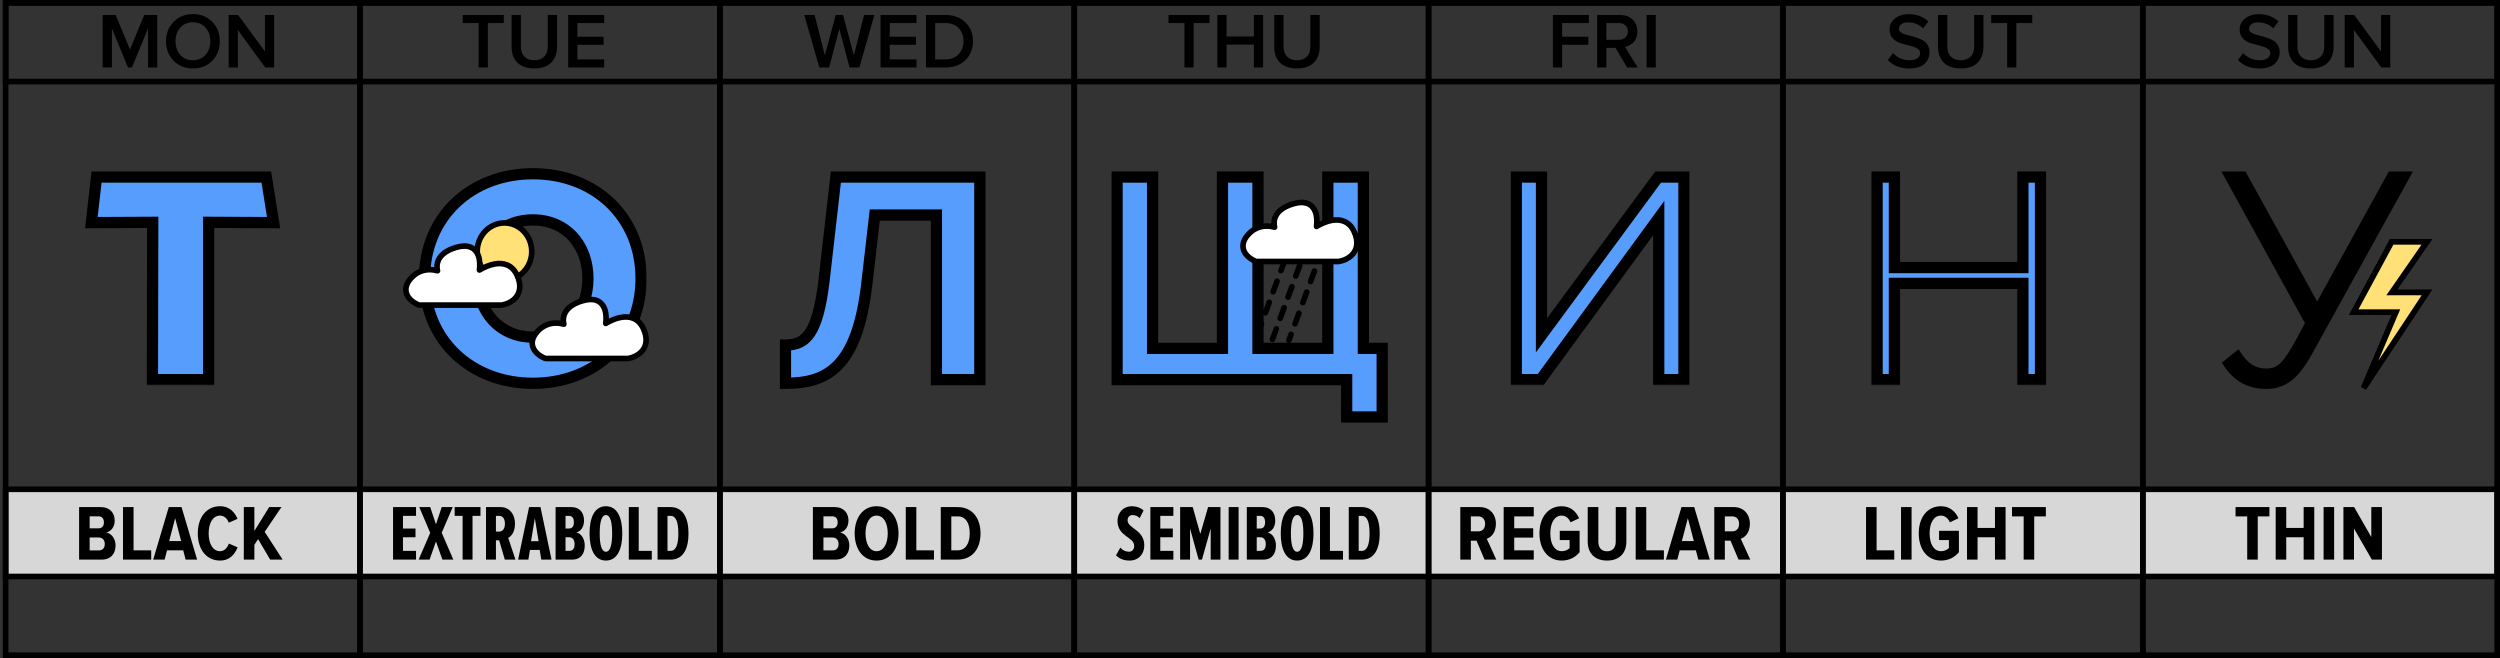 <svg width="889" height="234" viewBox="0 0 889 234" fill="none" xmlns="http://www.w3.org/2000/svg">
<rect x="0" y="0" width="889" height="234" fill="#333333" stroke="none"/>
<path d="M459.653 84.974L447.812 117.109" stroke="black" stroke-width="2" stroke-linecap="round" stroke-dasharray="4 4"/>
<path d="M464.93 86.914L451.1 124.447" stroke="black" stroke-width="2" stroke-linecap="round" stroke-dasharray="4 4"/>
<path d="M470.191 88.856L458.35 120.992" stroke="black" stroke-width="2" stroke-linecap="round" stroke-dasharray="4 4"/>
<rect x="2" y="174" width="886" height="31" fill="#D7D7D7" stroke="black" stroke-width="2"/>
<rect x="2" y="1" width="126" height="232" stroke="black" stroke-width="2"/>
<rect x="128" y="1" width="128" height="232" stroke="black" stroke-width="2"/>
<rect x="256" y="1" width="126" height="232" stroke="black" stroke-width="2"/>
<rect x="382" y="1" width="126" height="232" stroke="black" stroke-width="2"/>
<rect x="508" y="1" width="126" height="232" stroke="black" stroke-width="2"/>
<rect x="634" y="1" width="128" height="232" stroke="black" stroke-width="2"/>
<rect x="762" y="1" width="126" height="232" stroke="black" stroke-width="2"/>
<mask id="path-12-outside-1_550_64" maskUnits="userSpaceOnUse" x="148" y="59" width="82" height="80" fill="black">
<rect fill="white" x="148" y="59" width="82" height="80"/>
<path d="M189.52 136.296C167.488 136.296 150.964 120.96 150.964 99.036C150.964 77.112 167.488 61.776 189.52 61.776C211.552 61.776 227.968 77.112 227.968 99.036C227.968 120.96 211.552 136.296 189.52 136.296ZM189.52 119.88C201.4 119.88 209.068 110.7 209.068 99.036C209.068 87.264 201.4 78.192 189.52 78.192C177.532 78.192 169.864 87.264 169.864 99.036C169.864 110.7 177.532 119.88 189.52 119.88Z"/>
</mask>
<path d="M189.52 136.296C167.488 136.296 150.964 120.96 150.964 99.036C150.964 77.112 167.488 61.776 189.52 61.776C211.552 61.776 227.968 77.112 227.968 99.036C227.968 120.96 211.552 136.296 189.52 136.296ZM189.52 119.88C201.4 119.88 209.068 110.7 209.068 99.036C209.068 87.264 201.4 78.192 189.52 78.192C177.532 78.192 169.864 87.264 169.864 99.036C169.864 110.7 177.532 119.88 189.52 119.88Z" fill="#569DFD"/>
<path d="M189.52 134.296C168.505 134.296 152.964 119.769 152.964 99.036H148.964C148.964 122.151 166.472 138.296 189.52 138.296V134.296ZM152.964 99.036C152.964 78.302 168.505 63.776 189.52 63.776V59.776C166.472 59.776 148.964 75.921 148.964 99.036H152.964ZM189.52 63.776C210.528 63.776 225.968 78.295 225.968 99.036H229.968C229.968 75.929 212.576 59.776 189.52 59.776V63.776ZM225.968 99.036C225.968 119.777 210.528 134.296 189.52 134.296V138.296C212.576 138.296 229.968 122.143 229.968 99.036H225.968ZM189.52 121.88C202.685 121.88 211.068 111.615 211.068 99.036H207.068C207.068 109.785 200.115 117.88 189.52 117.88V121.88ZM211.068 99.036C211.068 92.719 209.008 87.008 205.229 82.854C201.433 78.681 196.001 76.192 189.52 76.192V80.192C194.92 80.192 199.262 82.239 202.27 85.545C205.294 88.87 207.068 93.581 207.068 99.036H211.068ZM189.52 76.192C182.991 76.192 177.532 78.677 173.72 82.851C169.925 87.006 167.864 92.719 167.864 99.036H171.864C171.864 93.581 173.638 88.872 176.673 85.548C179.692 82.243 184.061 80.192 189.52 80.192V76.192ZM167.864 99.036C167.864 105.303 169.927 111.013 173.718 115.178C177.526 119.363 182.984 121.88 189.52 121.88V117.88C184.069 117.88 179.699 115.807 176.676 112.486C173.636 109.145 171.864 104.433 171.864 99.036H167.864Z" fill="black" mask="url(#path-12-outside-1_550_64)"/>
<mask id="path-14-outside-2_550_64" maskUnits="userSpaceOnUse" x="30" y="60" width="70" height="77" fill="black">
<rect fill="white" x="30" y="60" width="70" height="77"/>
<path d="M54.201 135L54.309 79.056L32.493 79.164L34.329 62.964H94.701L97.293 79.164L74.181 79.056V135H54.201Z"/>
</mask>
<path d="M54.201 135L54.309 79.056L32.493 79.164L34.329 62.964H94.701L97.293 79.164L74.181 79.056V135H54.201Z" fill="#569DFD"/>
<path d="M54.201 135L52.201 134.996L52.197 137H54.201V135ZM54.309 79.056L56.309 79.06L56.313 77.046L54.299 77.056L54.309 79.056ZM32.493 79.164L30.506 78.939L30.252 81.175L32.503 81.164L32.493 79.164ZM34.329 62.964V60.964H32.543L32.342 62.739L34.329 62.964ZM94.701 62.964L96.676 62.648L96.406 60.964H94.701V62.964ZM97.293 79.164L97.283 81.164L99.64 81.175L99.268 78.848L97.293 79.164ZM74.181 79.056L74.19 77.056L72.181 77.047V79.056H74.181ZM74.181 135V137H76.181V135H74.181ZM56.201 135.004L56.309 79.06L52.309 79.052L52.201 134.996L56.201 135.004ZM54.299 77.056L32.483 77.164L32.503 81.164L54.319 81.056L54.299 77.056ZM34.48 79.389L36.316 63.189L32.342 62.739L30.506 78.939L34.48 79.389ZM34.329 64.964H94.701V60.964H34.329V64.964ZM92.726 63.28L95.318 79.48L99.268 78.848L96.676 62.648L92.726 63.28ZM97.302 77.164L74.19 77.056L74.171 81.056L97.283 81.164L97.302 77.164ZM72.181 79.056V135H76.181V79.056H72.181ZM74.181 133H54.201V137H74.181V133Z" fill="black" mask="url(#path-14-outside-2_550_64)"/>
<mask id="path-16-outside-3_550_64" maskUnits="userSpaceOnUse" x="277" y="60" width="74" height="79" fill="black">
<rect fill="white" x="277" y="60" width="74" height="79"/>
<path d="M279.31 136.296V122.688C286.546 122.688 290.758 118.8 293.026 99.792L297.238 62.964H348.43V135H332.986V76.464H311.062L308.254 100.872C304.798 130.788 293.998 136.296 279.31 136.296Z"/>
</mask>
<path d="M279.31 136.296V122.688C286.546 122.688 290.758 118.8 293.026 99.792L297.238 62.964H348.43V135H332.986V76.464H311.062L308.254 100.872C304.798 130.788 293.998 136.296 279.31 136.296Z" fill="#569DFD"/>
<path d="M279.31 136.296H277.31V138.296H279.31V136.296ZM279.31 122.688V120.688H277.31V122.688H279.31ZM293.026 99.792L295.012 100.029L295.013 100.019L293.026 99.792ZM297.238 62.964V60.964H295.454L295.251 62.737L297.238 62.964ZM348.43 62.964H350.43V60.964H348.43V62.964ZM348.43 135V137H350.43V135H348.43ZM332.986 135H330.986V137H332.986V135ZM332.986 76.464H334.986V74.464H332.986V76.464ZM311.062 76.464V74.464H309.279L309.075 76.235L311.062 76.464ZM308.254 100.872L310.241 101.102L310.241 101.101L308.254 100.872ZM281.31 136.296V122.688H277.31V136.296H281.31ZM279.31 124.688C281.288 124.688 283.22 124.424 285.018 123.603C286.842 122.769 288.391 121.425 289.693 119.48C292.219 115.706 293.875 109.561 295.012 100.029L291.04 99.555C289.909 109.031 288.324 114.334 286.369 117.256C285.43 118.659 284.428 119.475 283.356 119.964C282.258 120.466 280.95 120.688 279.31 120.688V124.688ZM295.013 100.019L299.225 63.191L295.251 62.737L291.039 99.565L295.013 100.019ZM297.238 64.964H348.43V60.964H297.238V64.964ZM346.43 62.964V135H350.43V62.964H346.43ZM348.43 133H332.986V137H348.43V133ZM334.986 135V76.464H330.986V135H334.986ZM332.986 74.464H311.062V78.464H332.986V74.464ZM309.075 76.235L306.267 100.643L310.241 101.101L313.049 76.693L309.075 76.235ZM306.267 100.642C304.556 115.455 301.064 123.77 296.559 128.409C292.139 132.962 286.421 134.296 279.31 134.296V138.296C286.887 138.296 293.913 136.876 299.429 131.196C304.86 125.602 308.496 116.205 310.241 101.102L306.267 100.642Z" fill="black" mask="url(#path-16-outside-3_550_64)"/>
<mask id="path-18-outside-4_550_64" maskUnits="userSpaceOnUse" x="395" y="60" width="99" height="91" fill="black">
<rect fill="white" x="395" y="60" width="99" height="91"/>
<path d="M472.177 62.964H484.813V123.876H491.509V148.284H478.873V135H397.225V62.964H409.861V123.876H434.701V62.964H447.337V123.876H472.177V62.964Z"/>
</mask>
<path d="M472.177 62.964H484.813V123.876H491.509V148.284H478.873V135H397.225V62.964H409.861V123.876H434.701V62.964H447.337V123.876H472.177V62.964Z" fill="#569DFD"/>
<path d="M472.177 62.964V60.964H470.177V62.964H472.177ZM484.813 62.964H486.813V60.964H484.813V62.964ZM484.813 123.876H482.813V125.876H484.813V123.876ZM491.509 123.876H493.509V121.876H491.509V123.876ZM491.509 148.284V150.284H493.509V148.284H491.509ZM478.873 148.284H476.873V150.284H478.873V148.284ZM478.873 135H480.873V133H478.873V135ZM397.225 135H395.225V137H397.225V135ZM397.225 62.964V60.964H395.225V62.964H397.225ZM409.861 62.964H411.861V60.964H409.861V62.964ZM409.861 123.876H407.861V125.876H409.861V123.876ZM434.701 123.876V125.876H436.701V123.876H434.701ZM434.701 62.964V60.964H432.701V62.964H434.701ZM447.337 62.964H449.337V60.964H447.337V62.964ZM447.337 123.876H445.337V125.876H447.337V123.876ZM472.177 123.876V125.876H474.177V123.876H472.177ZM472.177 64.964H484.813V60.964H472.177V64.964ZM482.813 62.964V123.876H486.813V62.964H482.813ZM484.813 125.876H491.509V121.876H484.813V125.876ZM489.509 123.876V148.284H493.509V123.876H489.509ZM491.509 146.284H478.873V150.284H491.509V146.284ZM480.873 148.284V135H476.873V148.284H480.873ZM478.873 133H397.225V137H478.873V133ZM399.225 135V62.964H395.225V135H399.225ZM397.225 64.964H409.861V60.964H397.225V64.964ZM407.861 62.964V123.876H411.861V62.964H407.861ZM409.861 125.876H434.701V121.876H409.861V125.876ZM436.701 123.876V62.964H432.701V123.876H436.701ZM434.701 64.964H447.337V60.964H434.701V64.964ZM445.337 62.964V123.876H449.337V62.964H445.337ZM447.337 125.876H472.177V121.876H447.337V125.876ZM474.177 123.876V62.964H470.177V123.876H474.177Z" fill="black" mask="url(#path-18-outside-4_550_64)"/>
<mask id="path-20-outside-5_550_64" maskUnits="userSpaceOnUse" x="665" y="60" width="63" height="77" fill="black">
<rect fill="white" x="665" y="60" width="63" height="77"/>
<path d="M725.599 135H719.335V100.764H673.651V135H667.495V62.964H673.651V95.148H719.335V62.964H725.599V135Z"/>
</mask>
<path d="M725.599 135H719.335V100.764H673.651V135H667.495V62.964H673.651V95.148H719.335V62.964H725.599V135Z" fill="#569DFD"/>
<path d="M725.599 135V137H727.599V135H725.599ZM719.335 135H717.335V137H719.335V135ZM719.335 100.764H721.335V98.764H719.335V100.764ZM673.651 100.764V98.764H671.651V100.764H673.651ZM673.651 135V137H675.651V135H673.651ZM667.495 135H665.495V137H667.495V135ZM667.495 62.964V60.964H665.495V62.964H667.495ZM673.651 62.964H675.651V60.964H673.651V62.964ZM673.651 95.148H671.651V97.148H673.651V95.148ZM719.335 95.148V97.148H721.335V95.148H719.335ZM719.335 62.964V60.964H717.335V62.964H719.335ZM725.599 62.964H727.599V60.964H725.599V62.964ZM725.599 133H719.335V137H725.599V133ZM721.335 135V100.764H717.335V135H721.335ZM719.335 98.764H673.651V102.764H719.335V98.764ZM671.651 100.764V135H675.651V100.764H671.651ZM673.651 133H667.495V137H673.651V133ZM669.495 135V62.964H665.495V135H669.495ZM667.495 64.964H673.651V60.964H667.495V64.964ZM671.651 62.964V95.148H675.651V62.964H671.651ZM673.651 97.148H719.335V93.148H673.651V97.148ZM721.335 95.148V62.964H717.335V95.148H721.335ZM719.335 64.964H725.599V60.964H719.335V64.964ZM723.599 62.964V135H727.599V62.964H723.599Z" fill="black" mask="url(#path-20-outside-5_550_64)"/>
<mask id="path-22-outside-6_550_64" maskUnits="userSpaceOnUse" x="537" y="60" width="64" height="77" fill="black">
<rect fill="white" x="537" y="60" width="64" height="77"/>
<path d="M547.832 135H539.192V62.964H548.156V119.232L589.628 62.964H598.808V135H589.844V77.544L547.832 135Z"/>
</mask>
<path d="M547.832 135H539.192V62.964H548.156V119.232L589.628 62.964H598.808V135H589.844V77.544L547.832 135Z" fill="#569DFD"/>
<path d="M547.832 135V137H548.847L549.446 136.18L547.832 135ZM539.192 135H537.192V137H539.192V135ZM539.192 62.964V60.964H537.192V62.964H539.192ZM548.156 62.964H550.156V60.964H548.156V62.964ZM548.156 119.232H546.156V125.316L549.766 120.419L548.156 119.232ZM589.628 62.964V60.964H588.617L588.018 61.777L589.628 62.964ZM598.808 62.964H600.808V60.964H598.808V62.964ZM598.808 135V137H600.808V135H598.808ZM589.844 135H587.844V137H589.844V135ZM589.844 77.544H591.844V71.42L588.229 76.364L589.844 77.544ZM547.832 133H539.192V137H547.832V133ZM541.192 135V62.964H537.192V135H541.192ZM539.192 64.964H548.156V60.964H539.192V64.964ZM546.156 62.964V119.232H550.156V62.964H546.156ZM549.766 120.419L591.238 64.151L588.018 61.777L546.546 118.045L549.766 120.419ZM589.628 64.964H598.808V60.964H589.628V64.964ZM596.808 62.964V135H600.808V62.964H596.808ZM598.808 133H589.844V137H598.808V133ZM591.844 135V77.544H587.844V135H591.844ZM588.229 76.364L546.217 133.82L549.446 136.18L591.458 78.725L588.229 76.364Z" fill="black" mask="url(#path-22-outside-6_550_64)"/>
<mask id="path-24-outside-7_550_64" maskUnits="userSpaceOnUse" x="789" y="60" width="70" height="79" fill="black">
<rect fill="white" x="789" y="60" width="70" height="79"/>
<path d="M805.837 136.296C800.329 136.296 795.901 134.028 792.769 129.384L795.577 127.116C797.953 130.572 801.085 133.056 805.837 133.056C811.237 133.056 813.613 130.14 818.257 121.716L821.929 114.912L793.309 62.964H797.305L823.981 111.348L850.657 62.964H854.653L821.281 123.336C816.637 131.868 812.965 136.296 805.837 136.296Z"/>
</mask>
<path d="M805.837 136.296C800.329 136.296 795.901 134.028 792.769 129.384L795.577 127.116C797.953 130.572 801.085 133.056 805.837 133.056C811.237 133.056 813.613 130.14 818.257 121.716L821.929 114.912L793.309 62.964H797.305L823.981 111.348L850.657 62.964H854.653L821.281 123.336C816.637 131.868 812.965 136.296 805.837 136.296Z" fill="#569DFD"/>
<path d="M792.769 129.384L791.512 127.828L790.085 128.981L791.111 130.502L792.769 129.384ZM795.577 127.116L797.225 125.983L796.001 124.203L794.32 125.56L795.577 127.116ZM818.257 121.716L820.008 122.682L820.013 122.674L820.017 122.666L818.257 121.716ZM821.929 114.912L823.689 115.862L824.207 114.902L823.681 113.947L821.929 114.912ZM793.309 62.964V60.964H789.924L791.557 63.929L793.309 62.964ZM797.305 62.964L799.056 61.998L798.486 60.964H797.305V62.964ZM823.981 111.348L822.23 112.314L823.981 115.49L825.732 112.314L823.981 111.348ZM850.657 62.964V60.964H849.476L848.906 61.998L850.657 62.964ZM854.653 62.964L856.403 63.932L858.044 60.964H854.653V62.964ZM821.281 123.336L819.531 122.368L819.524 122.38L821.281 123.336ZM805.837 134.296C800.977 134.296 797.178 132.345 794.427 128.266L791.111 130.502C794.624 135.711 799.681 138.296 805.837 138.296V134.296ZM794.026 130.94L796.834 128.672L794.32 125.56L791.512 127.828L794.026 130.94ZM793.929 128.249C796.537 132.042 800.211 135.056 805.837 135.056V131.056C801.959 131.056 799.369 129.102 797.225 125.983L793.929 128.249ZM805.837 135.056C809.005 135.056 811.462 134.159 813.718 131.985C815.818 129.962 817.705 126.86 820.008 122.682L816.506 120.75C814.165 124.996 812.542 127.564 810.943 129.105C809.5 130.495 808.069 131.056 805.837 131.056V135.056ZM820.017 122.666L823.689 115.862L820.169 113.962L816.497 120.766L820.017 122.666ZM823.681 113.947L795.061 61.999L791.557 63.929L820.177 115.877L823.681 113.947ZM793.309 64.964H797.305V60.964H793.309V64.964ZM795.554 63.93L822.23 112.314L825.732 110.382L799.056 61.998L795.554 63.93ZM825.732 112.314L852.408 63.93L848.906 61.998L822.23 110.382L825.732 112.314ZM850.657 64.964H854.653V60.964H850.657V64.964ZM852.903 61.996L819.531 122.368L823.031 124.304L856.403 63.932L852.903 61.996ZM819.524 122.38C817.211 126.63 815.265 129.607 813.145 131.536C811.124 133.374 808.904 134.296 805.837 134.296V138.296C809.898 138.296 813.078 137.004 815.836 134.495C818.495 132.077 820.707 128.574 823.038 124.292L819.524 122.38Z" fill="black" mask="url(#path-24-outside-7_550_64)"/>
<path d="M55.921 24H52.645V10.14L46.905 24H45.505L39.793 10.14V24H36.517V5.324H41.137L46.205 17.616L51.301 5.324H55.921V24ZM75.464 21.62C73.672 23.431 71.385 24.336 68.604 24.336C65.823 24.336 63.536 23.431 61.744 21.62C59.952 19.791 59.056 17.476 59.056 14.676C59.056 11.876 59.952 9.571 61.744 7.76C63.536 5.931 65.823 5.016 68.604 5.016C71.385 5.016 73.672 5.931 75.464 7.76C77.256 9.571 78.152 11.876 78.152 14.676C78.152 17.476 77.256 19.791 75.464 21.62ZM68.604 21.424C70.452 21.424 71.945 20.789 73.084 19.52C74.223 18.232 74.792 16.617 74.792 14.676C74.792 12.716 74.223 11.101 73.084 9.832C71.945 8.563 70.452 7.928 68.604 7.928C66.737 7.928 65.235 8.563 64.096 9.832C62.976 11.101 62.416 12.716 62.416 14.676C62.416 16.636 62.976 18.251 64.096 19.52C65.235 20.789 66.737 21.424 68.604 21.424ZM97.49 24H94.326L84.582 10.672V24H81.306V5.324H84.666L94.214 18.288V5.324H97.49V24Z" fill="black"/>
<path d="M305.602 24H302.102L298.462 10.224L294.85 24H291.35L286.002 5.324H289.67L293.31 19.716L297.174 5.324H299.778L303.642 19.716L307.254 5.324H310.922L305.602 24ZM325.911 24H313.115V5.324H325.911V8.208H316.391V13.052H325.715V15.936H316.391V21.116H325.911V24ZM336.219 24H329.275V5.324H336.219C339.112 5.324 341.464 6.192 343.275 7.928C345.086 9.664 345.991 11.913 345.991 14.676C345.991 17.42 345.086 19.66 343.275 21.396C341.483 23.132 339.131 24 336.219 24ZM336.219 21.116C338.179 21.116 339.738 20.5 340.895 19.268C342.052 18.036 342.631 16.505 342.631 14.676C342.631 12.791 342.062 11.241 340.923 10.028C339.803 8.815 338.235 8.208 336.219 8.208H332.551V21.116H336.219Z" fill="black"/>
<path d="M173.493 24H170.217V8.208H164.561V5.324H179.149V8.208H173.493V24ZM190.018 24.336C187.367 24.336 185.351 23.645 183.97 22.264C182.607 20.883 181.926 19.007 181.926 16.636V5.324H185.23V16.524C185.23 18.036 185.64 19.231 186.462 20.108C187.302 20.985 188.487 21.424 190.018 21.424C191.548 21.424 192.724 20.985 193.546 20.108C194.367 19.231 194.778 18.036 194.778 16.524V5.324H198.082V16.608C198.082 18.997 197.391 20.883 196.01 22.264C194.647 23.645 192.65 24.336 190.018 24.336ZM214.846 24H202.051V5.324H214.846V8.208H205.327V13.052H214.651V15.936H205.327V21.116H214.846V24Z" fill="black"/>
<path d="M424.456 24H421.18V8.208H415.524V5.324H430.112V8.208H424.456V24ZM449.156 24H445.88V15.852H436.164V24H432.888V5.324H436.164V12.968H445.88V5.324H449.156V24ZM461.215 24.336C458.564 24.336 456.548 23.645 455.167 22.264C453.804 20.883 453.123 19.007 453.123 16.636V5.324H456.427V16.524C456.427 18.036 456.837 19.231 457.659 20.108C458.499 20.985 459.684 21.424 461.215 21.424C462.745 21.424 463.921 20.985 464.743 20.108C465.564 19.231 465.975 18.036 465.975 16.524V5.324H469.279V16.608C469.279 18.997 468.588 20.883 467.207 22.264C465.844 23.645 463.847 24.336 461.215 24.336Z" fill="black"/>
<path d="M678.917 24.336C675.706 24.336 673.177 23.347 671.329 21.368L673.149 18.848C674.754 20.565 676.724 21.424 679.057 21.424C680.308 21.424 681.241 21.172 681.857 20.668C682.492 20.164 682.809 19.567 682.809 18.876C682.809 18.167 682.436 17.607 681.689 17.196C680.942 16.767 680.037 16.431 678.973 16.188C677.909 15.945 676.836 15.656 675.753 15.32C674.689 14.984 673.784 14.415 673.037 13.612C672.29 12.809 671.917 11.773 671.917 10.504C671.917 8.936 672.542 7.639 673.793 6.612C675.062 5.567 676.705 5.044 678.721 5.044C681.596 5.044 683.929 5.912 685.721 7.648L683.845 10.084C682.426 8.665 680.625 7.956 678.441 7.956C677.47 7.956 676.696 8.171 676.117 8.6C675.557 9.011 675.277 9.571 675.277 10.28C675.277 10.747 675.473 11.139 675.865 11.456C676.276 11.773 676.798 12.035 677.433 12.24C678.068 12.427 678.768 12.613 679.533 12.8C680.317 12.987 681.092 13.22 681.857 13.5C682.641 13.761 683.35 14.088 683.985 14.48C684.62 14.872 685.133 15.413 685.525 16.104C685.936 16.795 686.141 17.616 686.141 18.568C686.141 20.248 685.534 21.629 684.321 22.712C683.108 23.795 681.306 24.336 678.917 24.336ZM697.25 24.336C694.599 24.336 692.583 23.645 691.202 22.264C689.839 20.883 689.158 19.007 689.158 16.636V5.324H692.462V16.524C692.462 18.036 692.873 19.231 693.694 20.108C694.534 20.985 695.719 21.424 697.25 21.424C698.781 21.424 699.957 20.985 700.778 20.108C701.599 19.231 702.01 18.036 702.01 16.524V5.324H705.314V16.608C705.314 18.997 704.623 20.883 703.242 22.264C701.879 23.645 699.882 24.336 697.25 24.336ZM717.011 24H713.735V8.208H708.079V5.324H722.667V8.208H717.011V24Z" fill="black"/>
<path d="M555.489 24H552.213V5.324H565.009V8.208H555.489V13.052H564.813V15.936H555.489V24ZM582.383 24H578.603L574.459 17.028H571.211V24H567.935V5.324H576.139C577.969 5.324 579.443 5.865 580.563 6.948C581.683 8.031 582.243 9.44 582.243 11.176C582.243 12.744 581.814 14.004 580.955 14.956C580.097 15.889 579.051 16.459 577.819 16.664L582.383 24ZM575.691 14.144C576.625 14.144 577.39 13.873 577.987 13.332C578.585 12.791 578.883 12.072 578.883 11.176C578.883 10.28 578.585 9.561 577.987 9.02C577.39 8.479 576.625 8.208 575.691 8.208H571.211V14.144H575.691ZM588.793 24H585.517V5.324H588.793V24Z" fill="black"/>
<path d="M803.421 24.336C800.21 24.336 797.681 23.347 795.833 21.368L797.653 18.848C799.258 20.565 801.227 21.424 803.561 21.424C804.811 21.424 805.745 21.172 806.361 20.668C806.995 20.164 807.313 19.567 807.313 18.876C807.313 18.167 806.939 17.607 806.193 17.196C805.446 16.767 804.541 16.431 803.477 16.188C802.413 15.945 801.339 15.656 800.257 15.32C799.193 14.984 798.287 14.415 797.541 13.612C796.794 12.809 796.421 11.773 796.421 10.504C796.421 8.936 797.046 7.639 798.297 6.612C799.566 5.567 801.209 5.044 803.225 5.044C806.099 5.044 808.433 5.912 810.225 7.648L808.349 10.084C806.93 8.665 805.129 7.956 802.945 7.956C801.974 7.956 801.199 8.171 800.621 8.6C800.061 9.011 799.781 9.571 799.781 10.28C799.781 10.747 799.977 11.139 800.369 11.456C800.779 11.773 801.302 12.035 801.937 12.24C802.571 12.427 803.271 12.613 804.037 12.8C804.821 12.987 805.595 13.22 806.361 13.5C807.145 13.761 807.854 14.088 808.489 14.48C809.123 14.872 809.637 15.413 810.029 16.104C810.439 16.795 810.645 17.616 810.645 18.568C810.645 20.248 810.038 21.629 808.825 22.712C807.611 23.795 805.81 24.336 803.421 24.336ZM821.754 24.336C819.103 24.336 817.087 23.645 815.706 22.264C814.343 20.883 813.662 19.007 813.662 16.636V5.324H816.966V16.524C816.966 18.036 817.376 19.231 818.198 20.108C819.038 20.985 820.223 21.424 821.754 21.424C823.284 21.424 824.46 20.985 825.282 20.108C826.103 19.231 826.514 18.036 826.514 16.524V5.324H829.818V16.608C829.818 18.997 829.127 20.883 827.746 22.264C826.383 23.645 824.386 24.336 821.754 24.336ZM849.971 24H846.807L837.063 10.672V24H833.787V5.324H837.147L846.695 18.288V5.324H849.971V24Z" fill="black"/>
<rect x="2" y="1" width="886" height="28" stroke="black" stroke-width="2"/>
<path d="M36.109 199H28.129V180.324H35.857C39.189 180.324 40.785 182.536 40.785 185.084C40.785 187.436 39.497 188.948 37.789 189.368C39.693 189.676 41.093 191.636 41.093 193.96C41.093 196.788 39.497 199 36.109 199ZM34.961 187.884C36.305 187.884 36.949 187.016 36.949 185.728C36.949 184.468 36.305 183.6 34.961 183.6H31.881V187.884H34.961ZM35.101 195.724C36.501 195.724 37.257 194.884 37.257 193.428C37.257 192.14 36.529 191.132 35.101 191.132H31.881V195.724H35.101ZM53.766 199H43.742V180.324H47.494V195.696H53.766V199ZM70.099 199H66.011L65.143 195.696H59.403L58.535 199H54.475L60.019 180.324H64.555L70.099 199ZM64.415 192.392L62.287 184.272L60.159 192.392H64.415ZM78.226 199.336C73.382 199.336 70.33 195.332 70.33 189.676C70.33 184.02 73.382 180.016 78.226 180.016C81.81 180.016 83.518 182.34 84.47 184.496L81.362 185.868C80.802 184.384 79.71 183.348 78.226 183.348C75.706 183.348 74.194 186.008 74.194 189.676C74.194 193.344 75.706 196.004 78.226 196.004C79.766 196.004 80.858 194.828 81.39 193.288L84.498 194.632C83.574 196.872 81.866 199.336 78.226 199.336ZM100.503 199H96.079L91.767 191.692L90.451 193.764V199H86.699V180.324H90.451V188.808L95.715 180.324H100.083L94.119 189.116L100.503 199Z" fill="black"/>
<path d="M297.042 199H289.062V180.324H296.79C300.122 180.324 301.718 182.536 301.718 185.084C301.718 187.436 300.43 188.948 298.722 189.368C300.626 189.676 302.026 191.636 302.026 193.96C302.026 196.788 300.43 199 297.042 199ZM295.894 187.884C297.238 187.884 297.882 187.016 297.882 185.728C297.882 184.468 297.238 183.6 295.894 183.6H292.814V187.884H295.894ZM296.034 195.724C297.434 195.724 298.19 194.884 298.19 193.428C298.19 192.14 297.462 191.132 296.034 191.132H292.814V195.724H296.034ZM311.703 199.336C306.831 199.336 303.919 195.248 303.919 189.676C303.919 184.132 306.831 180.016 311.703 180.016C316.603 180.016 319.515 184.132 319.515 189.676C319.515 195.248 316.603 199.336 311.703 199.336ZM311.703 196.004C314.279 196.004 315.679 193.232 315.679 189.676C315.679 186.064 314.279 183.348 311.703 183.348C309.155 183.348 307.783 186.064 307.783 189.676C307.783 193.232 309.155 196.004 311.703 196.004ZM332.117 199H322.093V180.324H325.845V195.696H332.117V199ZM340.555 199H334.535V180.324H340.555C345.707 180.324 348.675 184.188 348.675 189.676C348.675 195.164 345.735 199 340.555 199ZM340.555 195.696C343.327 195.696 344.839 193.232 344.839 189.676C344.839 185.98 343.383 183.628 340.555 183.628H338.287V195.696H340.555Z" fill="black"/>
<path d="M147.943 199H139.767V180.324H147.943V183.432H143.295V187.94H147.747V191.048H143.295V195.892H147.943V199ZM161.213 199H157.321L155.025 192.56L152.757 199H148.865L152.981 189.48L149.089 180.324H152.981L155.025 186.428L157.069 180.324H160.989L157.069 189.452L161.213 199ZM168.03 199H164.502V183.432H161.674V180.324H170.858V183.432H168.03V199ZM183.297 199H179.517L177.501 192.14H176.353V199H172.825V180.324H178.033C181.001 180.324 183.129 182.704 183.129 186.12C183.129 189.284 181.785 190.712 180.721 191.272L183.297 199ZM177.501 189.032C178.817 189.032 179.545 187.912 179.545 186.232C179.545 184.524 178.817 183.432 177.501 183.432H176.353V189.032H177.501ZM196.12 199H192.48L191.92 195.556H188.448L187.888 199H184.248L188.14 180.324H192.2L196.12 199ZM191.528 192.448L190.184 184.272L188.84 192.448H191.528ZM203.395 199H197.571V180.324H203.199C206.307 180.324 207.679 182.508 207.679 185.084C207.679 187.436 206.559 188.892 204.935 189.368C206.699 189.648 207.931 191.664 207.931 193.96C207.931 196.816 206.615 199 203.395 199ZM202.275 187.94C203.591 187.94 204.067 187.044 204.067 185.7C204.067 184.356 203.591 183.432 202.275 183.432H201.099V187.94H202.275ZM202.387 195.892C203.703 195.892 204.319 195.052 204.319 193.456C204.319 192.084 203.703 191.048 202.387 191.048H201.099V195.892H202.387ZM215.467 199.336C211.351 199.336 209.643 195.164 209.643 189.676C209.643 184.188 211.351 180.016 215.467 180.016C219.555 180.016 221.291 184.188 221.291 189.676C221.291 195.164 219.555 199.336 215.467 199.336ZM215.467 196.2C217.119 196.2 217.679 193.344 217.679 189.676C217.679 185.952 217.119 183.152 215.467 183.152C213.815 183.152 213.255 185.952 213.255 189.676C213.255 193.344 213.815 196.2 215.467 196.2ZM231.778 199H223.602V180.324H227.13V195.892H231.778V199ZM238.505 199H233.829V180.324H238.477C242.985 180.324 244.833 184.356 244.833 189.676C244.833 195.052 243.013 199 238.505 199ZM238.477 195.892C240.353 195.892 241.221 193.652 241.221 189.676C241.221 185.56 240.325 183.432 238.477 183.432H237.357V195.892H238.477Z" fill="black"/>
<path d="M401.67 199.336C399.626 199.336 398.058 198.692 396.854 197.488L398.394 194.716C399.15 195.696 400.354 196.2 401.446 196.2C402.566 196.2 403.322 195.36 403.322 194.156C403.322 190.852 397.386 190.852 397.386 185.224C397.386 182.424 399.29 180.016 402.594 180.016C404.162 180.016 405.618 180.548 406.654 181.528L405.282 184.244C404.554 183.488 403.686 183.152 402.706 183.152C401.698 183.152 400.97 183.908 400.97 185.028C400.97 187.94 406.906 188.332 406.906 193.932C406.906 197.068 404.862 199.336 401.67 199.336ZM417.251 199H409.075V180.324H417.251V183.432H412.603V187.94H417.055V191.048H412.603V195.892H417.251V199ZM433.993 199H430.521V187.968L427.413 199H426.237L423.185 187.968V199H419.657V180.324H424.137L426.825 189.872L429.597 180.324H433.993V199ZM440.439 199H436.911V180.324H440.439V199ZM449.188 199H443.364V180.324H448.992C452.1 180.324 453.472 182.508 453.472 185.084C453.472 187.436 452.352 188.892 450.728 189.368C452.492 189.648 453.724 191.664 453.724 193.96C453.724 196.816 452.408 199 449.188 199ZM448.068 187.94C449.384 187.94 449.86 187.044 449.86 185.7C449.86 184.356 449.384 183.432 448.068 183.432H446.892V187.94H448.068ZM448.18 195.892C449.496 195.892 450.112 195.052 450.112 193.456C450.112 192.084 449.496 191.048 448.18 191.048H446.892V195.892H448.18ZM461.26 199.336C457.144 199.336 455.436 195.164 455.436 189.676C455.436 184.188 457.144 180.016 461.26 180.016C465.348 180.016 467.084 184.188 467.084 189.676C467.084 195.164 465.348 199.336 461.26 199.336ZM461.26 196.2C462.912 196.2 463.472 193.344 463.472 189.676C463.472 185.952 462.912 183.152 461.26 183.152C459.608 183.152 459.048 185.952 459.048 189.676C459.048 193.344 459.608 196.2 461.26 196.2ZM477.571 199H469.395V180.324H472.923V195.892H477.571V199ZM484.298 199H479.622V180.324H484.27C488.778 180.324 490.626 184.356 490.626 189.676C490.626 195.052 488.806 199 484.298 199ZM484.27 195.892C486.146 195.892 487.014 193.652 487.014 189.676C487.014 185.56 486.118 183.432 484.27 183.432H483.15V195.892H484.27Z" fill="black"/>
<path d="M673.59 199H663.566V180.324H667.318V195.696H673.59V199ZM679.759 199H676.007V180.324H679.759V199ZM690.202 199.336C685.47 199.336 682.306 195.472 682.306 189.676C682.306 183.852 685.47 180.016 690.202 180.016C693.45 180.016 695.41 182.004 696.418 184.3L693.366 185.728C692.778 184.412 691.742 183.348 690.202 183.348C687.822 183.348 686.17 185.672 686.17 189.676C686.17 193.68 687.822 196.004 690.202 196.004C691.434 196.004 692.47 195.5 693.03 194.884V192.056H689.53V188.752H696.586V196.368C695.018 198.216 692.946 199.336 690.202 199.336ZM713.188 199H709.408V191.048H703.22V199H699.468V180.324H703.22V187.744H709.408V180.324H713.188V199ZM723.364 199H719.612V183.628H715.468V180.324H727.508V183.628H723.364V199Z" fill="black"/>
<path d="M532.079 199H527.907L525.051 192.252H523.035V199H519.283V180.324H526.255C529.671 180.324 531.939 182.788 531.939 186.232C531.939 189.452 530.231 191.076 528.691 191.58L532.079 199ZM525.695 188.948C527.151 188.948 528.103 187.912 528.103 186.288C528.103 184.664 527.151 183.628 525.695 183.628H523.035V188.948H525.695ZM545.401 199H534.705V180.324H545.401V183.628H538.457V187.856H545.205V191.16H538.457V195.696H545.401V199ZM555.325 199.336C550.593 199.336 547.429 195.472 547.429 189.676C547.429 183.852 550.593 180.016 555.325 180.016C558.573 180.016 560.533 182.004 561.541 184.3L558.489 185.728C557.901 184.412 556.865 183.348 555.325 183.348C552.945 183.348 551.293 185.672 551.293 189.676C551.293 193.68 552.945 196.004 555.325 196.004C556.557 196.004 557.593 195.5 558.153 194.884V192.056H554.653V188.752H561.709V196.368C560.141 198.216 558.069 199.336 555.325 199.336ZM571.479 199.336C567.251 199.336 564.591 196.872 564.591 192.56V180.324H568.371V192.588C568.371 194.8 569.491 196.032 571.479 196.032C573.439 196.032 574.559 194.8 574.559 192.588V180.324H578.339V192.56C578.339 196.872 575.679 199.336 571.479 199.336ZM591.678 199H581.654V180.324H585.406V195.696H591.678V199ZM608.011 199H603.923L603.055 195.696H597.315L596.447 199H592.387L597.931 180.324H602.467L608.011 199ZM602.327 192.392L600.199 184.272L598.071 192.392H602.327ZM622.395 199H618.223L615.367 192.252H613.351V199H609.599V180.324H616.571C619.987 180.324 622.255 182.788 622.255 186.232C622.255 189.452 620.547 191.076 619.007 191.58L622.395 199ZM616.011 188.948C617.467 188.948 618.419 187.912 618.419 186.288C618.419 184.664 617.467 183.628 616.011 183.628H613.351V188.948H616.011Z" fill="black"/>
<path d="M802.86 199H799.108V183.628H794.964V180.324H807.004V183.628H802.86V199ZM822.954 199H819.174V191.048H812.986V199H809.234V180.324H812.986V187.744H819.174V180.324H822.954V199ZM830.021 199H826.269V180.324H830.021V199ZM847.016 199H843.432L837.076 187.968V199H833.324V180.324H837.132L843.236 190.964V180.324H847.016V199Z" fill="black"/>
<path d="M189.088 89.446C189.088 95.104 184.707 99.616 179.392 99.616C174.078 99.616 169.696 95.104 169.696 89.446C169.696 83.788 174.078 79.276 179.392 79.276C184.707 79.276 189.088 83.788 189.088 89.446Z" fill="#FFE178" stroke="black" stroke-width="2"/>
<path d="M148.834 108.418C148.953 108.466 149.079 108.49 149.207 108.49H178.293C178.348 108.49 178.404 108.485 178.458 108.476C179.986 108.22 182.145 107.398 183.53 105.663C184.99 103.833 185.42 101.206 183.815 97.775C182.985 96 181.793 94.853 180.369 94.244C178.965 93.643 177.435 93.605 175.976 93.857C174.029 94.193 172.09 95.065 170.493 96.017C170.696 94.317 170.662 92.429 170.077 90.858C169.617 89.621 168.788 88.519 167.424 87.933C166.083 87.358 164.386 87.352 162.32 87.946C158.252 89.116 156.227 91.077 155.607 93.309C155.318 94.35 155.359 95.372 155.576 96.289C154.75 96.056 153.824 95.902 152.847 95.898C150.655 95.889 148.217 96.642 146.157 98.922C145.141 100.047 144.565 101.164 144.389 102.263C144.212 103.373 144.46 104.371 144.929 105.212C145.836 106.842 147.575 107.911 148.834 108.418Z" fill="white" stroke="black" stroke-width="2" stroke-linejoin="round"/>
<path d="M193.756 127.407C193.874 127.455 194.001 127.479 194.129 127.479H223.215C223.27 127.479 223.326 127.475 223.38 127.465C224.908 127.209 227.067 126.387 228.452 124.652C229.912 122.822 230.342 120.195 228.737 116.764C227.907 114.989 226.715 113.842 225.29 113.233C223.887 112.632 222.357 112.594 220.898 112.846C218.951 113.182 217.012 114.054 215.415 115.006C215.618 113.306 215.584 111.418 214.999 109.847C214.539 108.61 213.71 107.508 212.346 106.922C211.005 106.347 209.308 106.341 207.241 106.935C203.174 108.105 201.149 110.066 200.529 112.298C200.24 113.339 200.281 114.361 200.498 115.278C199.672 115.045 198.745 114.891 197.769 114.887C195.577 114.878 193.138 115.631 191.079 117.911C190.063 119.036 189.486 120.153 189.311 121.252C189.134 122.362 189.382 123.36 189.851 124.201C190.758 125.831 192.497 126.9 193.756 127.407Z" fill="white" stroke="black" stroke-width="2" stroke-linejoin="round"/>
<path d="M446.502 92.916C446.621 92.964 446.747 92.989 446.875 92.989H475.961C476.016 92.989 476.072 92.984 476.126 92.975C477.654 92.719 479.813 91.897 481.198 90.162C482.658 88.332 483.088 85.704 481.483 82.274C480.653 80.499 479.461 79.352 478.037 78.743C476.633 78.142 475.103 78.104 473.644 78.356C471.697 78.692 469.758 79.564 468.161 80.516C468.364 78.816 468.33 76.928 467.745 75.357C467.285 74.12 466.456 73.017 465.092 72.432C463.751 71.857 462.054 71.851 459.988 72.445C455.92 73.614 453.895 75.576 453.275 77.807C452.986 78.849 453.027 79.871 453.244 80.788C452.418 80.555 451.492 80.401 450.515 80.397C448.323 80.388 445.885 81.141 443.825 83.421C442.809 84.545 442.232 85.663 442.057 86.762C441.88 87.872 442.128 88.869 442.597 89.711C443.504 91.341 445.243 92.41 446.502 92.916Z" fill="white" stroke="black" stroke-width="2" stroke-linejoin="round"/>
<path d="M837 111L850.5 86H863L850.5 104H863L840.5 138L852 111H837Z" fill="#FFE178" stroke="black" stroke-width="2"/>
<path d="M837 111L850.5 86H863L850.5 104H863L840.5 138L852 111H837Z" fill="#FFE178" stroke="black" stroke-width="2"/>
</svg>
